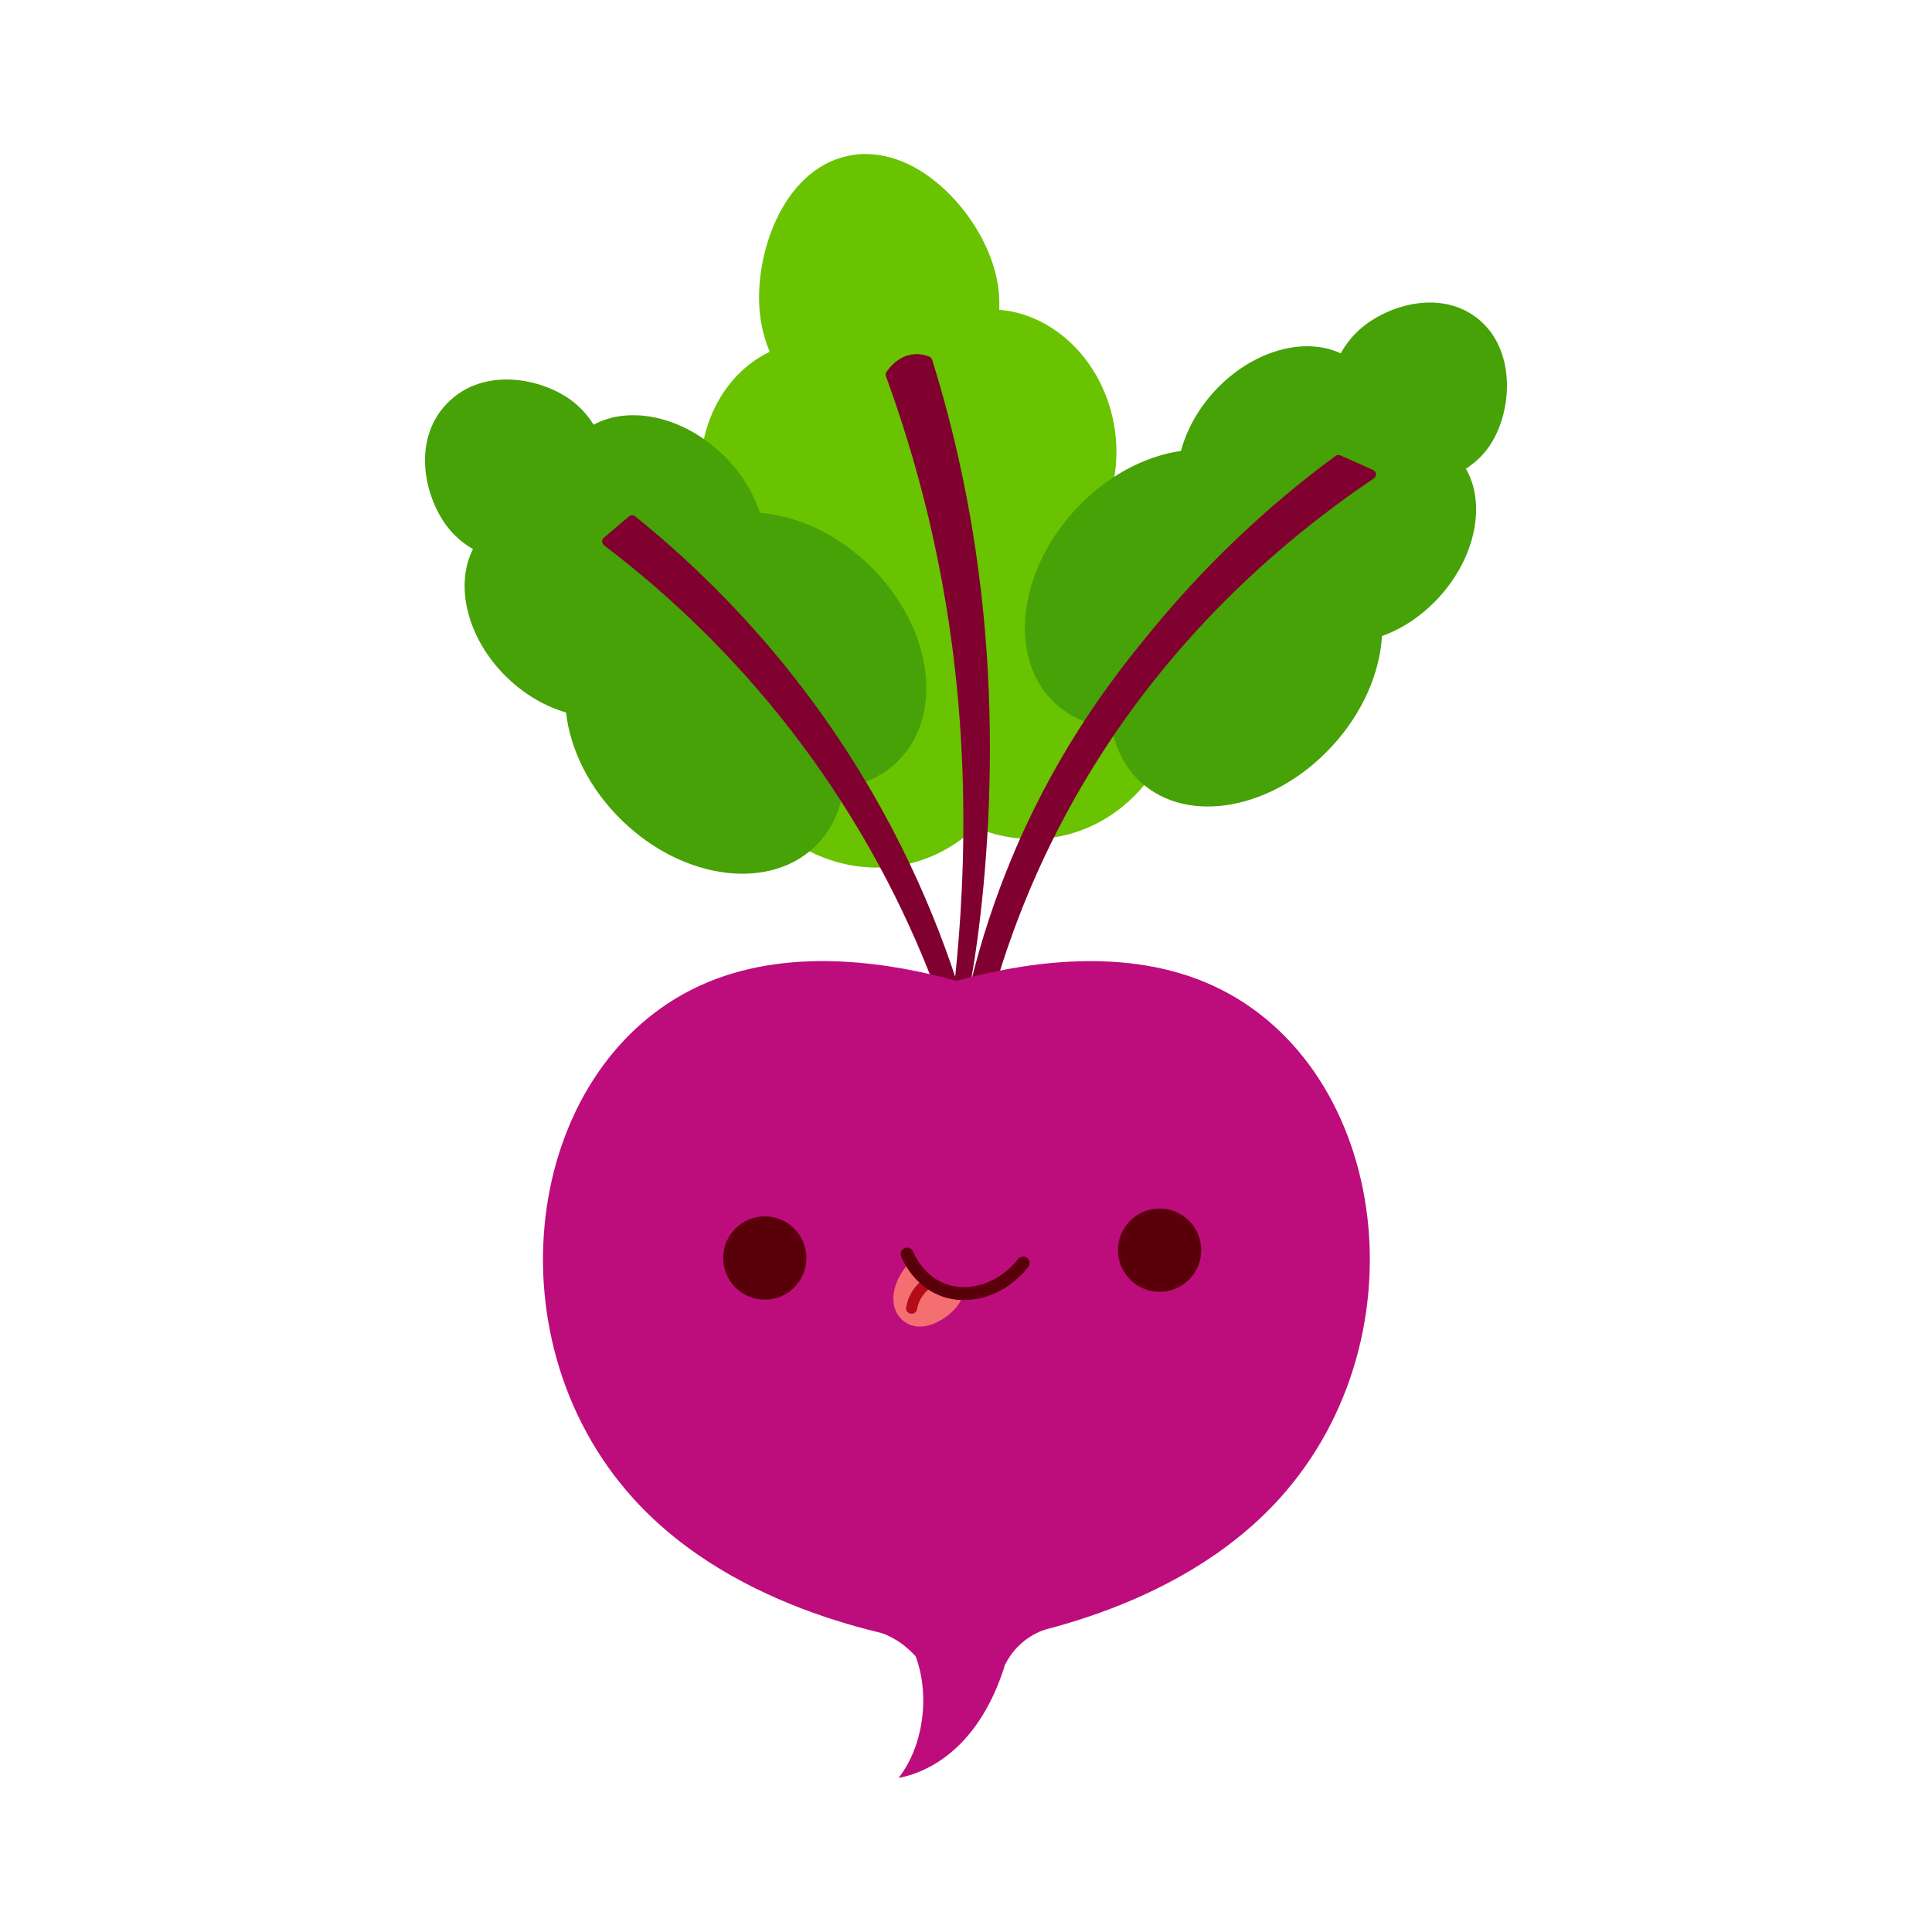 <svg xmlns="http://www.w3.org/2000/svg" viewBox="0 0 200 200"><path fill="#69c300" d="m114.57,52.25c.97-2.51,1.28-5.4.74-8.36-1.21-6.59-6.22-11.36-11.87-11.82.04-.95,0-2.26-.38-3.76-1.55-6.3-8.35-13.73-15.38-12.15-6.8,1.52-9.76,10.55-8.98,16.61.19,1.46.58,2.69.98,3.65-5.11,2.43-8.11,8.67-6.91,15.26.54,2.96,1.86,5.55,3.65,7.55-2.63,4-3.77,9.26-2.77,14.7,1.88,10.29,10.71,17.29,19.71,15.64,2.93-.54,5.52-1.93,7.62-3.92,2.66,1.12,5.58,1.5,8.51.97,9-1.65,14.77-11.32,12.88-21.61-1-5.44-3.93-9.95-7.8-12.76Z"/><path fill="#800030" stroke="#800030" stroke-linecap="round" stroke-linejoin="round" d="m98.83,106.59c-.33-.03,2.5-14.38.91-33.46-1.23-14.8-4.69-26.51-7.56-34.35.19-.28.84-1.18,1.94-1.51.9-.26,1.61,0,1.9.12,2.08,6.66,4.45,16.17,5.45,27.98,1.93,22.7-2.26,41.25-2.64,41.22Z"/><path fill="#46a207" d="m78.66,53.09c-.68-2.11-1.97-4.22-3.82-6.01-4.11-3.99-9.66-5.15-13.39-3.11-.46-.74-1.14-1.62-2.15-2.41-3.14-2.42-9.26-3.67-13.02.2-3.75,3.87-2.3,9.94.21,13,.81.99,1.72,1.64,2.47,2.08-1.92,3.79-.59,9.3,3.52,13.29,1.85,1.79,3.99,3.01,6.12,3.63.42,3.82,2.4,7.89,5.8,11.19,6.42,6.23,15.47,7.33,20.2,2.45,1.54-1.59,2.43-3.62,2.71-5.85,2.22-.35,4.22-1.3,5.77-2.89,4.73-4.88,3.36-13.88-3.06-20.12-3.4-3.29-7.52-5.15-11.36-5.45Z"/><path fill="#800030" stroke="#800030" stroke-linecap="round" stroke-linejoin="round" d="m98.45,105.4c-2.29-6.75-6.02-15.44-12.2-24.61-7.96-11.81-16.88-19.78-23.42-24.74.87-.74,1.74-1.47,2.61-2.21,6.47,5.21,15.54,13.81,23.31,26.58,6.16,10.13,9.52,19.62,11.42,26.74"/><path fill="#46a207" d="m122.25,46.68c.57-2.13,1.74-4.29,3.47-6.18,3.87-4.2,9.29-5.7,13.07-3.92.4-.72,1.03-1.65,2.01-2.51,2.76-2.43,8.01-4.05,11.83-1.35,4.43,3.13,4.03,9.98,1.46,13.59-.76,1.07-1.66,1.77-2.34,2.21,2.09,3.62,1.04,9.15-2.82,13.35-1.74,1.89-3.79,3.23-5.87,3.97-.22,3.8-1.98,7.95-5.17,11.41-6.04,6.56-14.91,8.21-19.83,3.69-1.6-1.47-2.58-3.42-2.97-5.61-2.21-.21-4.23-1.02-5.83-2.49-4.91-4.52-4-13.51,2.04-20.06,3.19-3.47,7.18-5.56,10.95-6.1Z"/><path fill="#800030" stroke="#800030" stroke-linecap="round" stroke-linejoin="round" d="m102.19,103.23c1.48-5.29,3.62-11.2,6.77-17.37,9.7-19.04,23.85-30.59,32.98-36.75-1.13-.5-2.26-1-3.39-1.51-5.18,3.81-12.05,9.6-18.83,17.84-3.07,3.73-8.43,10.33-13.07,20.28-2.73,5.86-6.2,15-7.63,26.85"/><g><path fill="#bd0d7c" d="m124.71,101.66c-9-3.73-19.35-1.87-25.7-.12-6.35-1.76-16.7-3.61-25.7.12-18.84,7.8-23.16,36.52-7.69,53.53,10.7,11.77,27.8,14.56,33.39,15.28,5.59-.72,22.69-3.51,33.39-15.28,15.46-17.01,11.14-45.72-7.69-53.53Z"/><path fill="#bd0d7c" d="m93.31,168.76c.46.59,1.8,2.47,2.17,5.61.42,3.53-.54,7.25-2.46,9.68,1.26-.23,6.36-1.38,9.69-8.3,1.26-2.61,1.89-5.25,2.22-7.22"/></g><path fill="#bd0d7c" d="m104.04,172.34c.25-.51.65-1.17,1.28-1.83,1.06-1.1,2.22-1.6,2.89-1.83-1.13-.4-2.25-.81-3.38-1.21"/><path fill="#bd0d7c" d="m91.32,169.06c.56.22,1.29.56,2.04,1.11.6.44,1.06.89,1.41,1.28.03-1.39.05-2.78.08-4.18h-2"/><g><path fill="#f46f72" d="m99.56,133.95c.35,1.08-2.87,4.11-5.29,3.22-.89-.33-1.32-1.05-1.4-1.19-.85-1.47-.3-3.74,1.53-5.54.39.67,1.04,1.58,2.12,2.25,1.62,1.01,2.85.65,3.05,1.26Z"/><path fill="none" stroke="#b30d17" stroke-linecap="round" stroke-linejoin="round" stroke-width="1.15" d="m94.37,135.43c.04-.25.11-.53.23-.83.41-1.01,1.15-1.59,1.56-1.87"/><path fill="none" stroke="#5a000b" stroke-linecap="round" stroke-linejoin="round" stroke-width="1.34" d="m93.9,129.82c.25.58,1.3,2.78,3.7,3.7,2.75,1.05,6.16-.03,8.32-2.77"/><circle fill="#5a000b" cx="79.17" cy="130.23" r="4.31"/><circle fill="#5a000b" cx="120.04" cy="129.42" r="4.31"/></g></svg>
